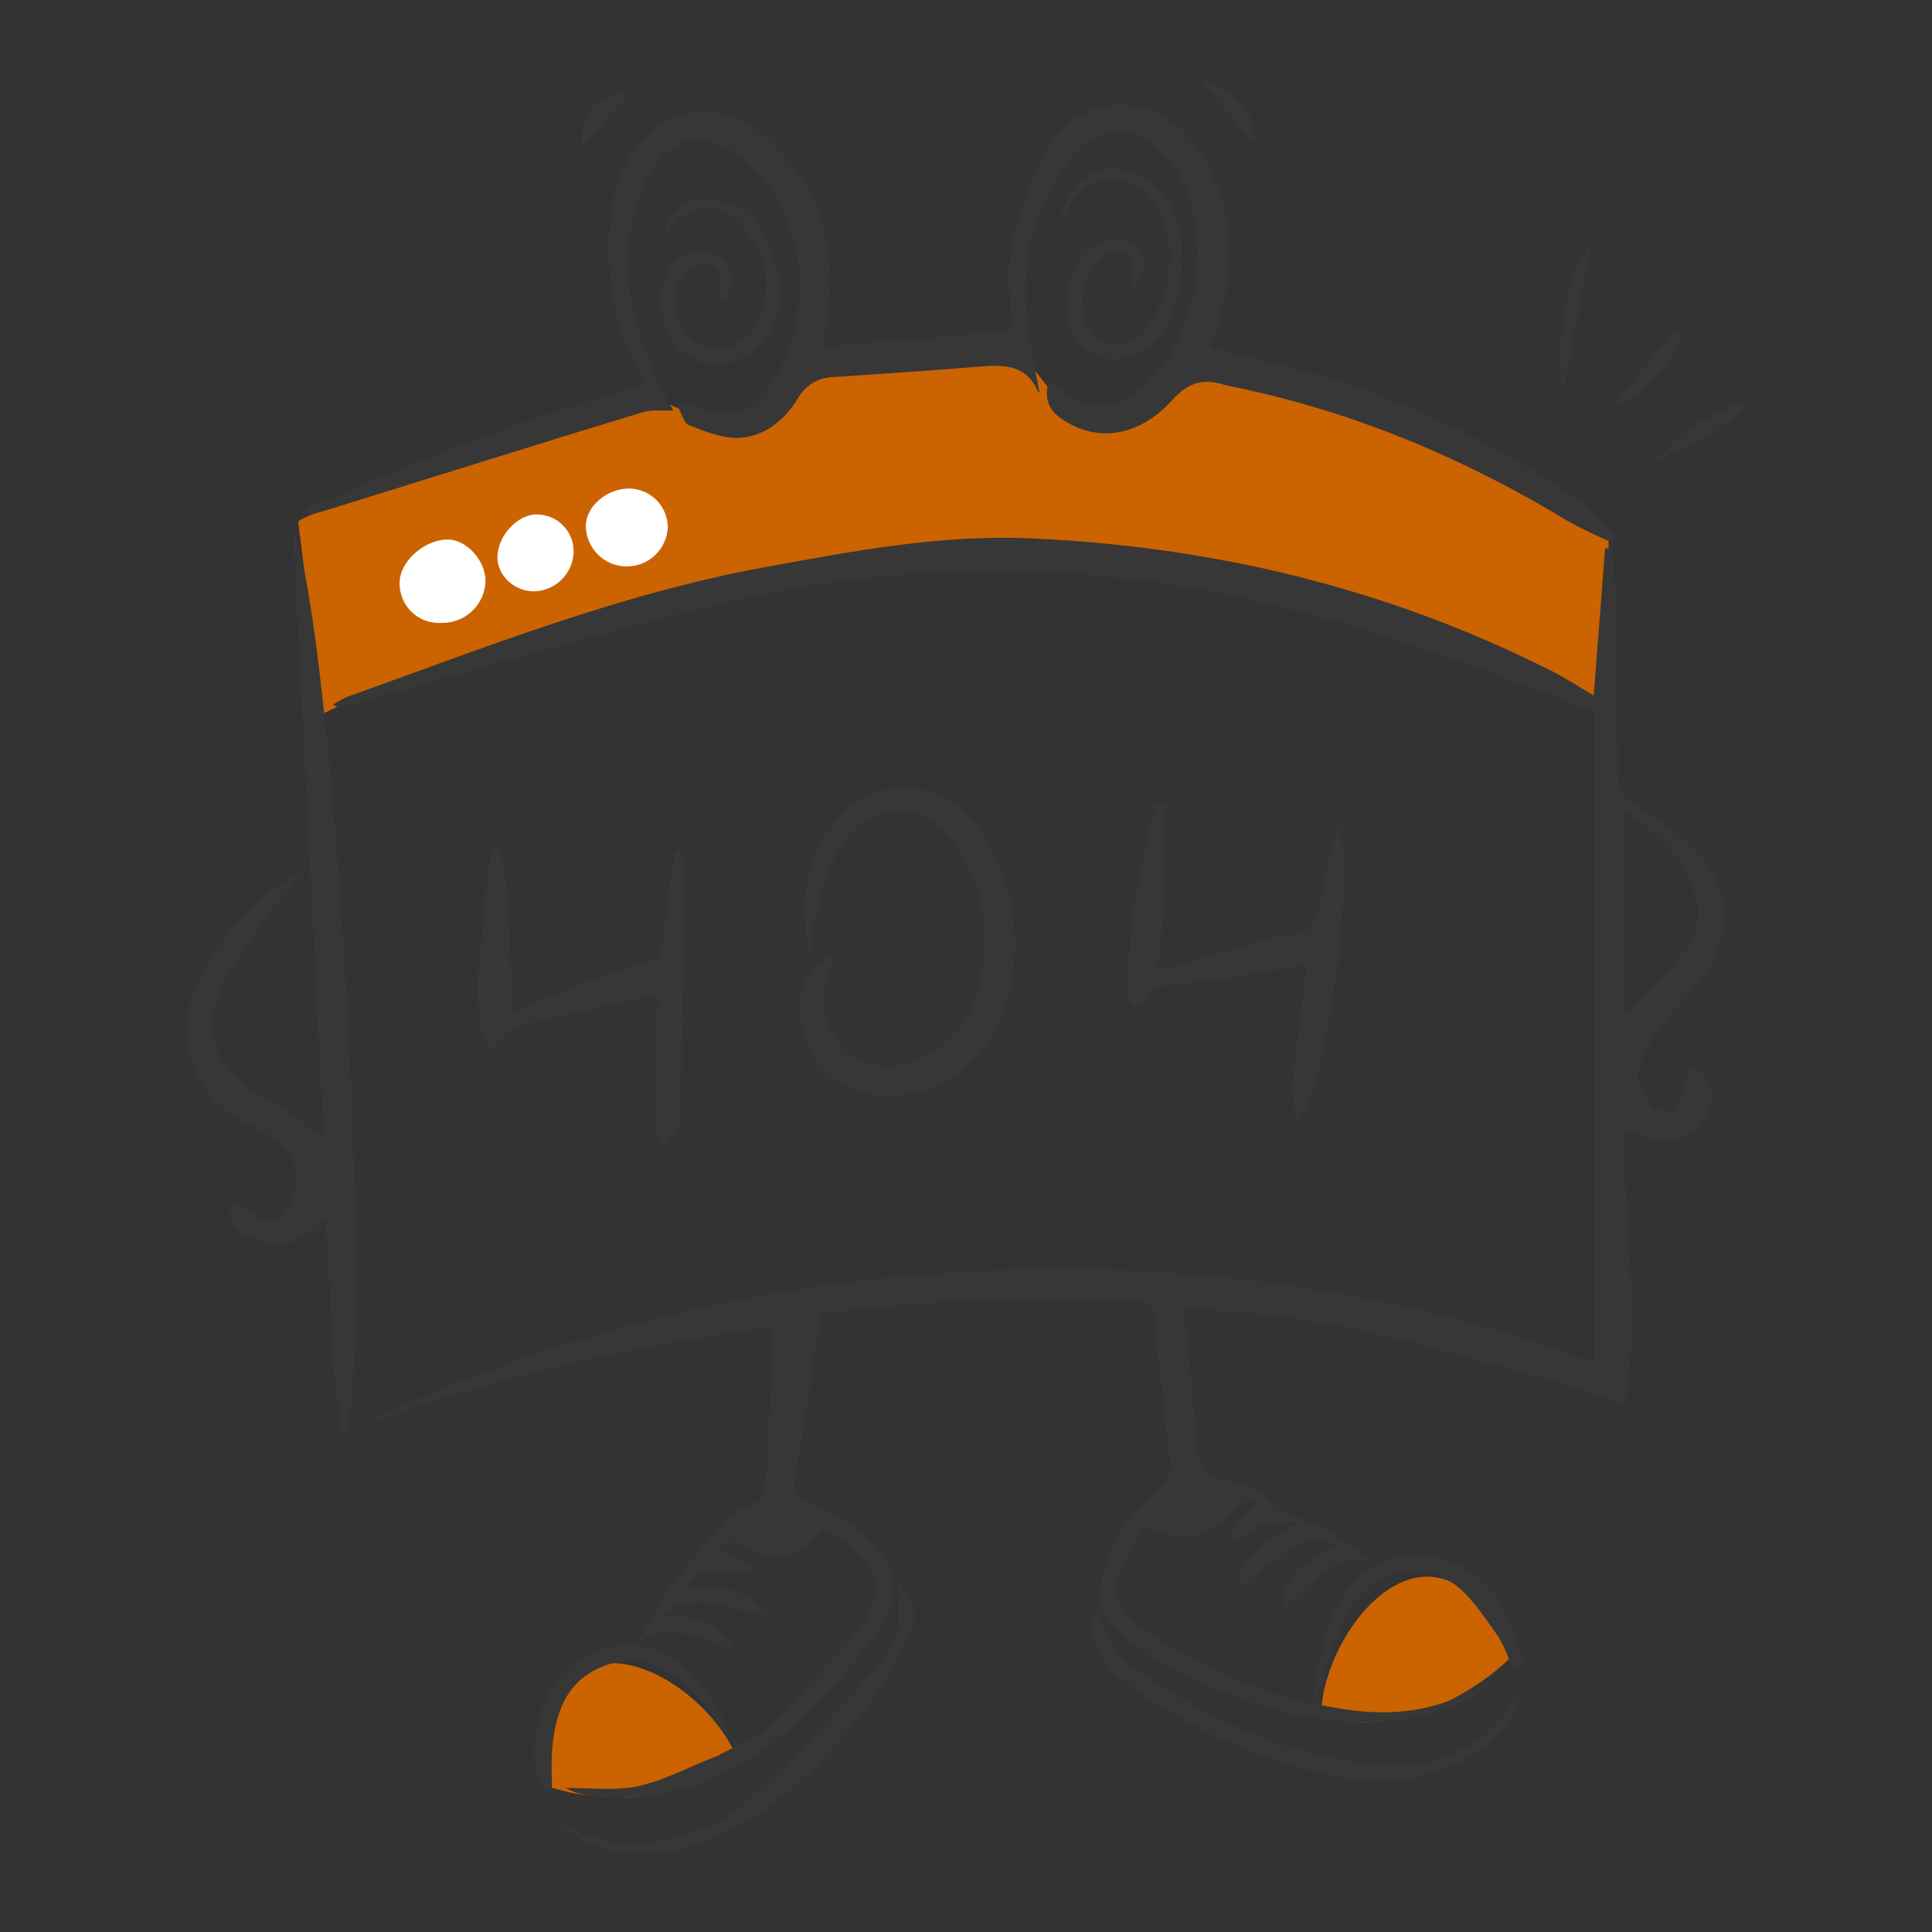 <?xml version="1.0" encoding="UTF-8"?>
<svg xmlns="http://www.w3.org/2000/svg" width="460" height="460" viewBox="0 0 460 460" fill="none">
  <rect x="0" y="0" width="460" height="460" fill="#333333" stroke="none"/>
  <path d="M76.696 170L71 124.197C73.025 121.687 128.379 103.491 155.803 94.707L172.89 102.236L183.649 99.727L193.775 86.55C209.385 84.877 240.986 81.907 242.505 83.413C244.024 84.919 250.31 93.243 253.264 97.217L268.452 99.727L284.907 87.178L315.284 94.08L351.357 107.883L383 127.334V170C276.173 103.24 134.286 142.183 76.696 170Z" fill="#CC6301"></path>
  <path d="M314.53 408.27C315.043 386.908 342.5 354.185 359.784 394.537C353.391 401.001 333.988 414.933 314.53 408.27Z" fill="#CC6301"></path>
  <path d="M175 417.48C165.677 397.145 128.473 378.577 129.006 424.756C137.663 428.255 159.553 432.173 175 417.48Z" fill="#CC6301"></path>
  <path d="M262.321 382.575C261.051 369.486 268.484 360.896 277.405 353.005C277.842 352.58 278.187 352.07 278.419 351.506C278.651 350.942 278.764 350.336 278.752 349.727C277.405 336.88 275.905 324.045 274.342 310.334C248.066 308.521 221.676 309.321 195.558 312.723L188.709 355.369C193.69 358.19 199.217 360.807 204.199 364.264C213.386 370.617 215.241 379.716 208.761 388.649C198.239 403.148 186.027 415.893 169.368 423.555C160.473 427.634 141.873 430.125 134.693 425.69C139.776 425.69 146.788 426.376 151.616 425.347C158.682 423.835 164.072 420.518 170.908 418.066C172.815 416.795 174.362 416.554 175.366 415.474L175.264 415.563C177.323 414.533 179.839 413.949 181.377 412.411C188.848 404.939 196.282 397.391 203.309 389.538C213.17 378.496 207.757 369.499 196.041 364.276C190.259 371.164 183.473 372.129 175.62 367.568C174.35 366.831 172.291 367.466 170.703 368.559L179.521 372.752L179.077 374.455C173.994 375.078 167.818 370.871 163.434 377.466C170.626 377.39 177.209 378.165 182.33 383.82C174.35 384.659 166.128 377.161 157.614 384.621C164.883 384.748 170.88 386.069 174.426 392.55C166.979 391.114 160.181 385.18 151.553 391.038C155.822 384.316 158.656 378.115 163.066 373.387C168.644 367.415 171.703 359.987 180.534 357.585C181.589 357.305 182.143 354.656 182.27 353.245C183.426 340.195 183.168 329.559 184.223 315.925C149.799 320.309 119.175 327.781 85.882 339.307C131.308 317.735 180.544 305.338 230.769 302.824C281.484 300.283 330.94 306.281 379.443 324.643V169.374C347.078 156.768 314.04 144.62 278.866 139.207C243.485 133.702 207.369 135.156 172.545 143.489C141.883 150.808 111.665 160.008 81.231 168.357C80.774 168.484 80.253 168.433 79.312 167.747C80.407 167.043 81.554 166.422 82.743 165.892C115.477 154.176 147.868 141.265 182.292 135.013C203.106 131.201 223.908 127.249 245.268 128.177C289.006 130.096 330.661 140.096 369.799 159.945C372.963 161.546 375.936 163.528 379.456 165.6C380.371 153.655 381.261 142.104 382.163 130.566H383.929C384.107 132.637 384.387 134.708 384.425 136.792C384.717 152.854 385.009 168.916 385.162 184.978C385.162 188.104 386.509 189.591 389.088 191.332C394.603 194.953 400.296 198.702 404.667 203.518C412.177 211.79 412.203 223.303 405.595 232.325C402.469 236.582 398.53 240.242 395.429 244.524C393.167 247.65 390.816 251.17 390.13 254.817C389.647 257.473 391.401 260.903 393.015 263.419C393.701 264.474 397.767 264.906 398.364 264.131C400.054 261.958 400.766 259.048 401.77 256.342C401.982 255.536 402.101 254.709 402.126 253.876C406.637 255.02 408.479 259.201 406.827 264.258C404.502 271.463 396.878 273.42 386.687 268.833C386.369 290.028 390.994 313.934 386.687 334.151C383.927 332.884 370.016 329.044 367.138 328.075C341.914 321.226 323.735 315.176 297.673 312.634L282.081 311.585C281.991 312.854 281.991 312.92 282.081 314.189C283.898 325.307 283.669 336.969 285.766 348.024C286.033 348.873 286.488 349.651 287.098 350.3C287.707 350.949 288.455 351.452 289.286 351.773C293.911 353.119 298.473 353.336 302.54 357.3C306.275 360.96 312.261 362.269 317.089 364.924C320.075 366.564 322.769 368.737 327.001 371.659C315.996 369.741 311.956 377.949 305.818 382.803C304.306 377.098 309.287 371.723 318.601 368.279C314.179 366.373 310.787 366.538 306.085 369.626C302.273 372.168 298.854 375.065 294.992 378.013C294.458 372.079 299.464 367.39 309.554 362.624C306.835 362.624 303.975 362.078 301.447 362.764C298.918 363.45 296.478 365.42 294.013 366.831L292.641 365.471L299.134 357.847L298.778 356.665C297.177 357.44 295.258 357.872 294.038 359.041C285.982 366.767 283.606 367.39 272.436 363.578C270.581 366.983 268.179 370.35 266.845 374.112C265.878 376.544 265.811 379.241 266.657 381.717C267.503 384.194 269.205 386.287 271.458 387.62C283.911 395.854 297.19 402.36 312.667 405.791C312.785 403.232 313.082 400.684 313.557 398.166C315.005 392.613 315.768 386.552 318.576 381.723C327.408 366.475 347.561 366.386 356.863 381.368C359.62 385.802 360.878 391.165 362.822 396.108L360.281 397.264C358.909 394.392 357.943 391.241 356.1 388.738C352.936 384.443 349.899 379.538 345.604 376.729C337.116 371.189 326.035 374.404 321.054 383.833C317.547 390.453 315.742 397.976 312.985 405.638C329.364 409.273 341.21 408.409 354.527 400.276C350.27 405.892 340.928 408.713 331.347 409.679C312.718 411.547 295.995 405.778 279.806 397.442C272.767 393.833 265.829 390.237 262.143 382.651L262.321 382.575ZM386.343 192.666V241.55C391.858 237.048 396.842 231.932 401.198 226.302C404.769 221.676 405.01 216.25 402.926 210.736C399.8 202.438 393.104 197.584 386.343 192.666Z" fill="#373737"></path>
  <path d="M383.574 129.041C380.104 127.581 376.711 125.944 373.409 124.136C348.833 109.205 322.707 98.188 294.51 92.279C293.5 92.115 292.499 91.898 291.511 91.631C286.542 90.055 282.984 90.958 279.096 95.266C271.789 103.373 262.767 105.101 255.13 101.123C251.509 99.23 248.129 96.829 249.615 91.123C251 91.936 252.017 92.394 252.881 93.067C258.65 97.426 263.339 97.718 269.4 94.046C285.805 84.147 290.647 51.921 277.863 37.638C270.303 29.188 261.509 29.277 254.482 38.312C245.981 49.215 243.224 61.922 244.393 75.455C244.901 81.478 246.413 87.412 247.468 93.372C247.468 93.372 247.226 93.372 247.214 93.372C244.278 86.409 238.458 86.853 232.41 87.349C221.177 88.289 209.931 88.988 198.685 89.763C196.912 89.753 195.169 90.22 193.637 91.114C192.106 92.008 190.843 93.297 189.981 94.846C186.893 99.929 182.14 103.932 176.003 104.249C172.051 104.44 167.87 102.725 164.045 101.225C162.774 100.717 162.241 98.252 161.046 96.142C162.8 96.015 163.346 95.799 163.715 95.964C173.474 100.412 179.179 98.696 184.733 89.611C194.225 74.07 191.607 51.566 178.913 39.392C168.582 29.493 157.539 32.035 152.685 45.568C147.513 60.016 149.279 74.133 155.303 87.908C156.866 91.491 158.835 94.884 160.284 97.731C157.984 97.845 155.201 97.464 152.837 98.201C128.198 105.698 103.635 113.449 79.034 121.074C77.153 121.658 75.222 122.167 73.341 122.7L72.769 121.163C86.074 115.686 99.226 109.841 112.695 104.834C126.165 99.827 139.774 95.736 153.765 91.085C146.68 79.551 143.714 65.955 145.353 52.519C145.677 49.462 146.298 46.445 147.208 43.509C152.876 25.579 170.894 20.865 184.148 34.284C196.779 47.08 200.07 62.811 196.194 80.195C196.055 80.843 195.928 81.466 195.699 82.596L240.657 78.784C240.657 72.138 239.551 65.022 240.936 58.453C242.626 50.434 245.231 42.124 249.514 35.224C258.409 20.865 276.377 21.704 285.704 36.291C294.294 49.697 293.951 64.044 289.516 78.695C289.122 79.966 288.563 81.237 287.953 82.787C294.929 84.477 301.677 85.989 308.361 87.755C333.684 94.441 357.523 105.835 378.631 121.341C380.834 123.219 382.878 125.276 384.744 127.491L383.574 129.041Z" fill="#373737"></path>
  <path d="M77.063 270.841C74.632 222.553 72.196 174.186 69.757 125.737C79.668 149.449 89.923 329.281 81.727 341.836C77.915 323.919 79.185 306.738 77.394 289.99C74.623 291.998 72.056 295.073 68.943 295.785C65.83 296.496 61.941 295.658 58.778 294.412C55.613 293.167 53.695 290.6 55.55 286.305C56.821 287.03 57.812 287.576 58.701 288.186C61.7 290.41 65.398 291.807 67.888 288.707C69.98 285.997 70.978 282.6 70.684 279.189C69.693 272.836 64.14 270.091 58.816 267.473C46.604 261.463 41.597 249.404 46.108 236.569C49.641 226.632 56.363 218.932 64.381 212.324C66.678 210.314 69.39 208.834 72.323 207.991C69.375 211.384 66.135 214.586 63.53 218.157C59.718 223.557 55.626 228.958 52.792 234.905C47.57 245.896 51.522 255.236 62.285 260.967C67.38 263.674 71.84 267.308 77.063 270.841Z" fill="#373737"></path>
  <path d="M192.686 227.598C191.123 217.852 190.882 208.144 196.27 199.35C205.889 183.72 224.404 183.644 234.188 199.16C244.354 215.234 244.074 236.786 233.604 250.242C225.979 259.976 211.747 263.712 201.467 258.655C192.267 254.131 187.604 241.271 192.204 232.376C193.246 230.368 195.457 228.958 197.134 227.293L198.087 228.31C197.414 232.058 195.838 235.934 196.219 239.556C197.579 252.886 211.264 258.096 222.904 249.988C228.192 246.375 231.869 240.848 233.159 234.575C235.446 224.078 234.607 213.824 229.486 204.23C226.322 198.308 222.027 193.2 214.683 193.187C207.338 193.175 201.975 197.52 198.9 203.721C196.359 208.982 195.228 214.967 193.678 220.686C193.2 222.966 192.869 225.275 192.686 227.598Z" fill="#373737"></path>
  <path d="M156.696 236.709C144.904 239.339 133.62 241.792 122.387 244.46C121.485 244.664 120.862 245.998 120.1 246.773C119.032 247.866 117.939 248.921 116.859 249.988C116.059 248.616 114.724 247.294 114.572 245.845C113.955 241.282 113.743 236.672 113.937 232.071C114.674 221.905 115.919 211.816 116.948 201.701H119.261C119.82 205.869 120.532 210.011 120.9 214.192C121.294 218.614 121.447 223.087 121.548 227.509C121.65 231.931 121.548 236.404 121.548 241.258C125.792 239.454 130.037 237.446 134.433 235.819C140.462 233.46 146.608 231.412 152.846 229.682C156.76 228.678 157.738 226.836 158.018 223.036C158.513 216.161 159.822 209.338 160.801 202.489H162.071C162.468 203.461 162.733 204.483 162.859 205.526C162.63 225.493 162.364 245.452 162.059 265.402C162.164 266.426 162.034 267.46 161.677 268.426C160.701 270.007 159.623 271.522 158.45 272.963C157.637 271.412 156.175 269.9 156.137 268.337C155.934 260.827 156.137 253.317 156.137 245.807C156.29 242.694 156.544 239.644 156.696 236.709Z" fill="#373737"></path>
  <path d="M318.665 196.084C323.176 206.517 315.399 262.403 308.601 267.511C308.296 263.496 307.61 260.294 307.902 257.18C308.753 248.031 309.999 238.907 311.117 229.555C303.772 230.826 296.504 232.096 289.235 233.278C286.198 233.761 283.136 234.028 280.086 234.333C277.24 234.612 274.228 234.333 273.25 238.145C273.084 238.806 270.924 239.695 270.441 239.416C269.918 239.048 269.477 238.573 269.149 238.024C268.82 237.474 268.611 236.862 268.535 236.226C268.616 229.577 269.074 222.937 269.908 216.34C271.178 208.016 273.338 199.82 275.117 191.586L277.405 191.802C277.405 198.27 277.633 204.751 277.341 211.193C277.049 217.636 276.223 224.37 275.613 231.207C283.86 228.818 291.662 226.543 299.477 224.307C301.282 223.786 303.124 222.884 304.916 222.973C312.032 223.354 313.951 219.288 314.751 213.125C315.514 207.343 317.318 201.803 318.665 196.084Z" fill="#373737"></path>
  <path d="M262.165 382.423C262.171 385.517 262.974 388.556 264.496 391.25C266.018 393.943 268.209 396.198 270.857 397.799C288.1 409.235 306.437 418.244 327.34 420.163C339.043 421.243 349.679 417.901 357.837 408.854C359.489 407.024 360.569 404.686 362.666 401.395C360.366 412.031 353.644 416.961 345.715 420.455C337.012 424.18 327.347 425.03 318.127 422.883C299.842 419.202 282.613 411.473 267.705 400.264C263.372 396.96 260.157 392.716 260.145 386.972C260.145 385.523 261.555 384.087 262.305 382.626L262.165 382.423Z" fill="#373737"></path>
  <path d="M213.562 376.12C217.54 380.301 218.645 384.888 216.51 389.132C213.311 396.058 209.347 402.605 204.693 408.65C194.768 420.887 183.688 432.057 168.681 438.207C160.218 441.676 151.373 442.693 142.656 439.859C138.387 438.474 134.651 435.424 131.105 432.324C134.457 434.863 138.277 436.716 142.345 437.778C146.414 438.84 150.652 439.089 154.817 438.512C163.318 437.508 171.425 434.776 177.601 428.994C188.218 419.183 198.321 408.83 207.87 397.976C214.693 390.11 214.109 389.196 213.562 376.12Z" fill="#373737"></path>
  <path d="M269.313 68.479C269.72 64.667 271.092 60.74 266.365 60.245C262.032 59.8 260.088 63.091 258.741 66.598C258.061 68.171 257.707 69.866 257.699 71.58C257.89 75.76 258.639 80.017 263.278 81.58C267.916 83.143 271.512 80.678 273.748 77.107C276.063 73.606 277.579 69.638 278.189 65.486C278.799 61.333 278.489 57.097 277.281 53.078C275.642 47.461 272.033 43.382 265.908 42.658C259.783 41.934 256.543 45.784 253.849 50.448C253.506 51.019 253.086 51.54 252.578 52.316C253.747 45.466 258.068 40.993 264.015 40.256C269.784 39.532 277.624 44.361 279.657 50.536C282.659 59.195 282.106 68.69 278.12 76.942C275.146 83.194 269.657 86.167 263.71 85.38C258.932 84.757 255.463 81.135 254.497 75.773C253.226 68.797 255.895 61.122 260.774 58.517C264.332 56.611 268.233 56.28 271.08 59.597C273.38 62.278 273.126 65.353 269.313 68.479Z" fill="#373737"></path>
  <path d="M170.638 70.919C171.908 67.551 173.065 64.082 168.325 62.85C164.958 61.973 161.463 65.391 160.968 69.673C160.256 75.9 163.903 82.037 168.859 82.978C174.018 83.944 179.787 79.966 181.566 74.083C183.802 66.382 181.782 59.419 176.661 53.611C170.574 46.711 162.467 48.389 158.223 57.055C158.604 50.219 163.763 46.19 170.93 47.703C179.38 49.507 183.091 55.886 184.844 63.65C186.598 71.414 185.785 78.403 179.202 83.575C173.865 87.781 166.597 87.552 162.226 83.575C157.308 79.064 155.77 69.597 159.227 64.235C161.578 60.626 165.123 58.593 169.253 59.94C170.356 60.427 171.346 61.139 172.16 62.029C172.973 62.919 173.593 63.969 173.98 65.111C174.513 66.865 172.989 69.229 172.366 71.325L170.638 70.919Z" fill="#373737"></path>
  <path d="M105.164 148.306C103.882 148.394 102.594 148.219 101.382 147.789C100.17 147.359 99.06 146.685 98.119 145.808C97.179 144.93 96.429 143.869 95.916 142.69C95.404 141.511 95.139 140.239 95.138 138.953C95.024 133.87 100.818 128.559 106.46 128.457C111.022 128.368 115.673 133.464 115.597 138.458C115.491 141.137 114.34 143.669 112.39 145.51C110.439 147.351 107.846 148.354 105.164 148.306Z" fill="white"></path>
  <path d="M159.007 125.56C158.887 128.092 157.787 130.479 155.94 132.216C154.092 133.953 151.642 134.904 149.107 134.867C146.571 134.831 144.149 133.811 142.352 132.022C140.555 130.233 139.524 127.815 139.477 125.28C139.477 120.553 144.559 116.207 149.998 116.322C152.402 116.4 154.682 117.406 156.362 119.128C158.041 120.85 158.989 123.154 159.007 125.56Z" fill="white"></path>
  <path d="M175.292 415.487L169.078 407.659C168.08 406.281 167.002 404.961 165.851 403.707C159.739 397.582 152.737 393.287 143.867 396.642C134.642 400.124 132.024 408.243 131.427 417.227C131.224 420.188 131.427 423.174 131.427 426.123L130.156 426.364C129.446 425.608 128.851 424.752 128.39 423.823C124.972 413.072 129.737 399.895 138.848 394.596C148.162 389.234 159.014 391.343 167.134 401.039C170.616 405.219 172.611 410.645 175.292 415.512V415.487Z" fill="#373737"></path>
  <path d="M136.584 131.316C136.533 133.804 135.526 136.178 133.774 137.945C132.021 139.712 129.656 140.737 127.168 140.808C122.441 140.808 118.387 136.996 118.438 132.65C118.502 127.491 123.254 122.395 127.93 122.484C130.245 122.521 132.451 123.469 134.071 125.122C135.691 126.776 136.594 129.001 136.584 131.316Z" fill="white"></path>
  <path d="M378.96 58.046L372.111 93.093C369.608 84.477 373.433 62.443 378.96 58.046Z" fill="#373737"></path>
  <path d="M416.318 95.939C410.155 102.928 402.341 105.914 394.297 109.917C398.096 103.957 410.524 95.939 416.318 95.939Z" fill="#373737"></path>
  <path d="M383.391 97.375L398.639 78.848L400.139 80.119C397.458 88.264 391.345 93.626 383.391 97.375Z" fill="#373737"></path>
  <path d="M285.844 19.061C293.976 21.145 299.377 27.206 298.843 34.398L285.844 19.061Z" fill="#373737"></path>
  <path d="M149.787 22.339L138.681 34.691C137.703 27.6 142.493 21.843 149.787 22.339Z" fill="#373737"></path>
</svg>
